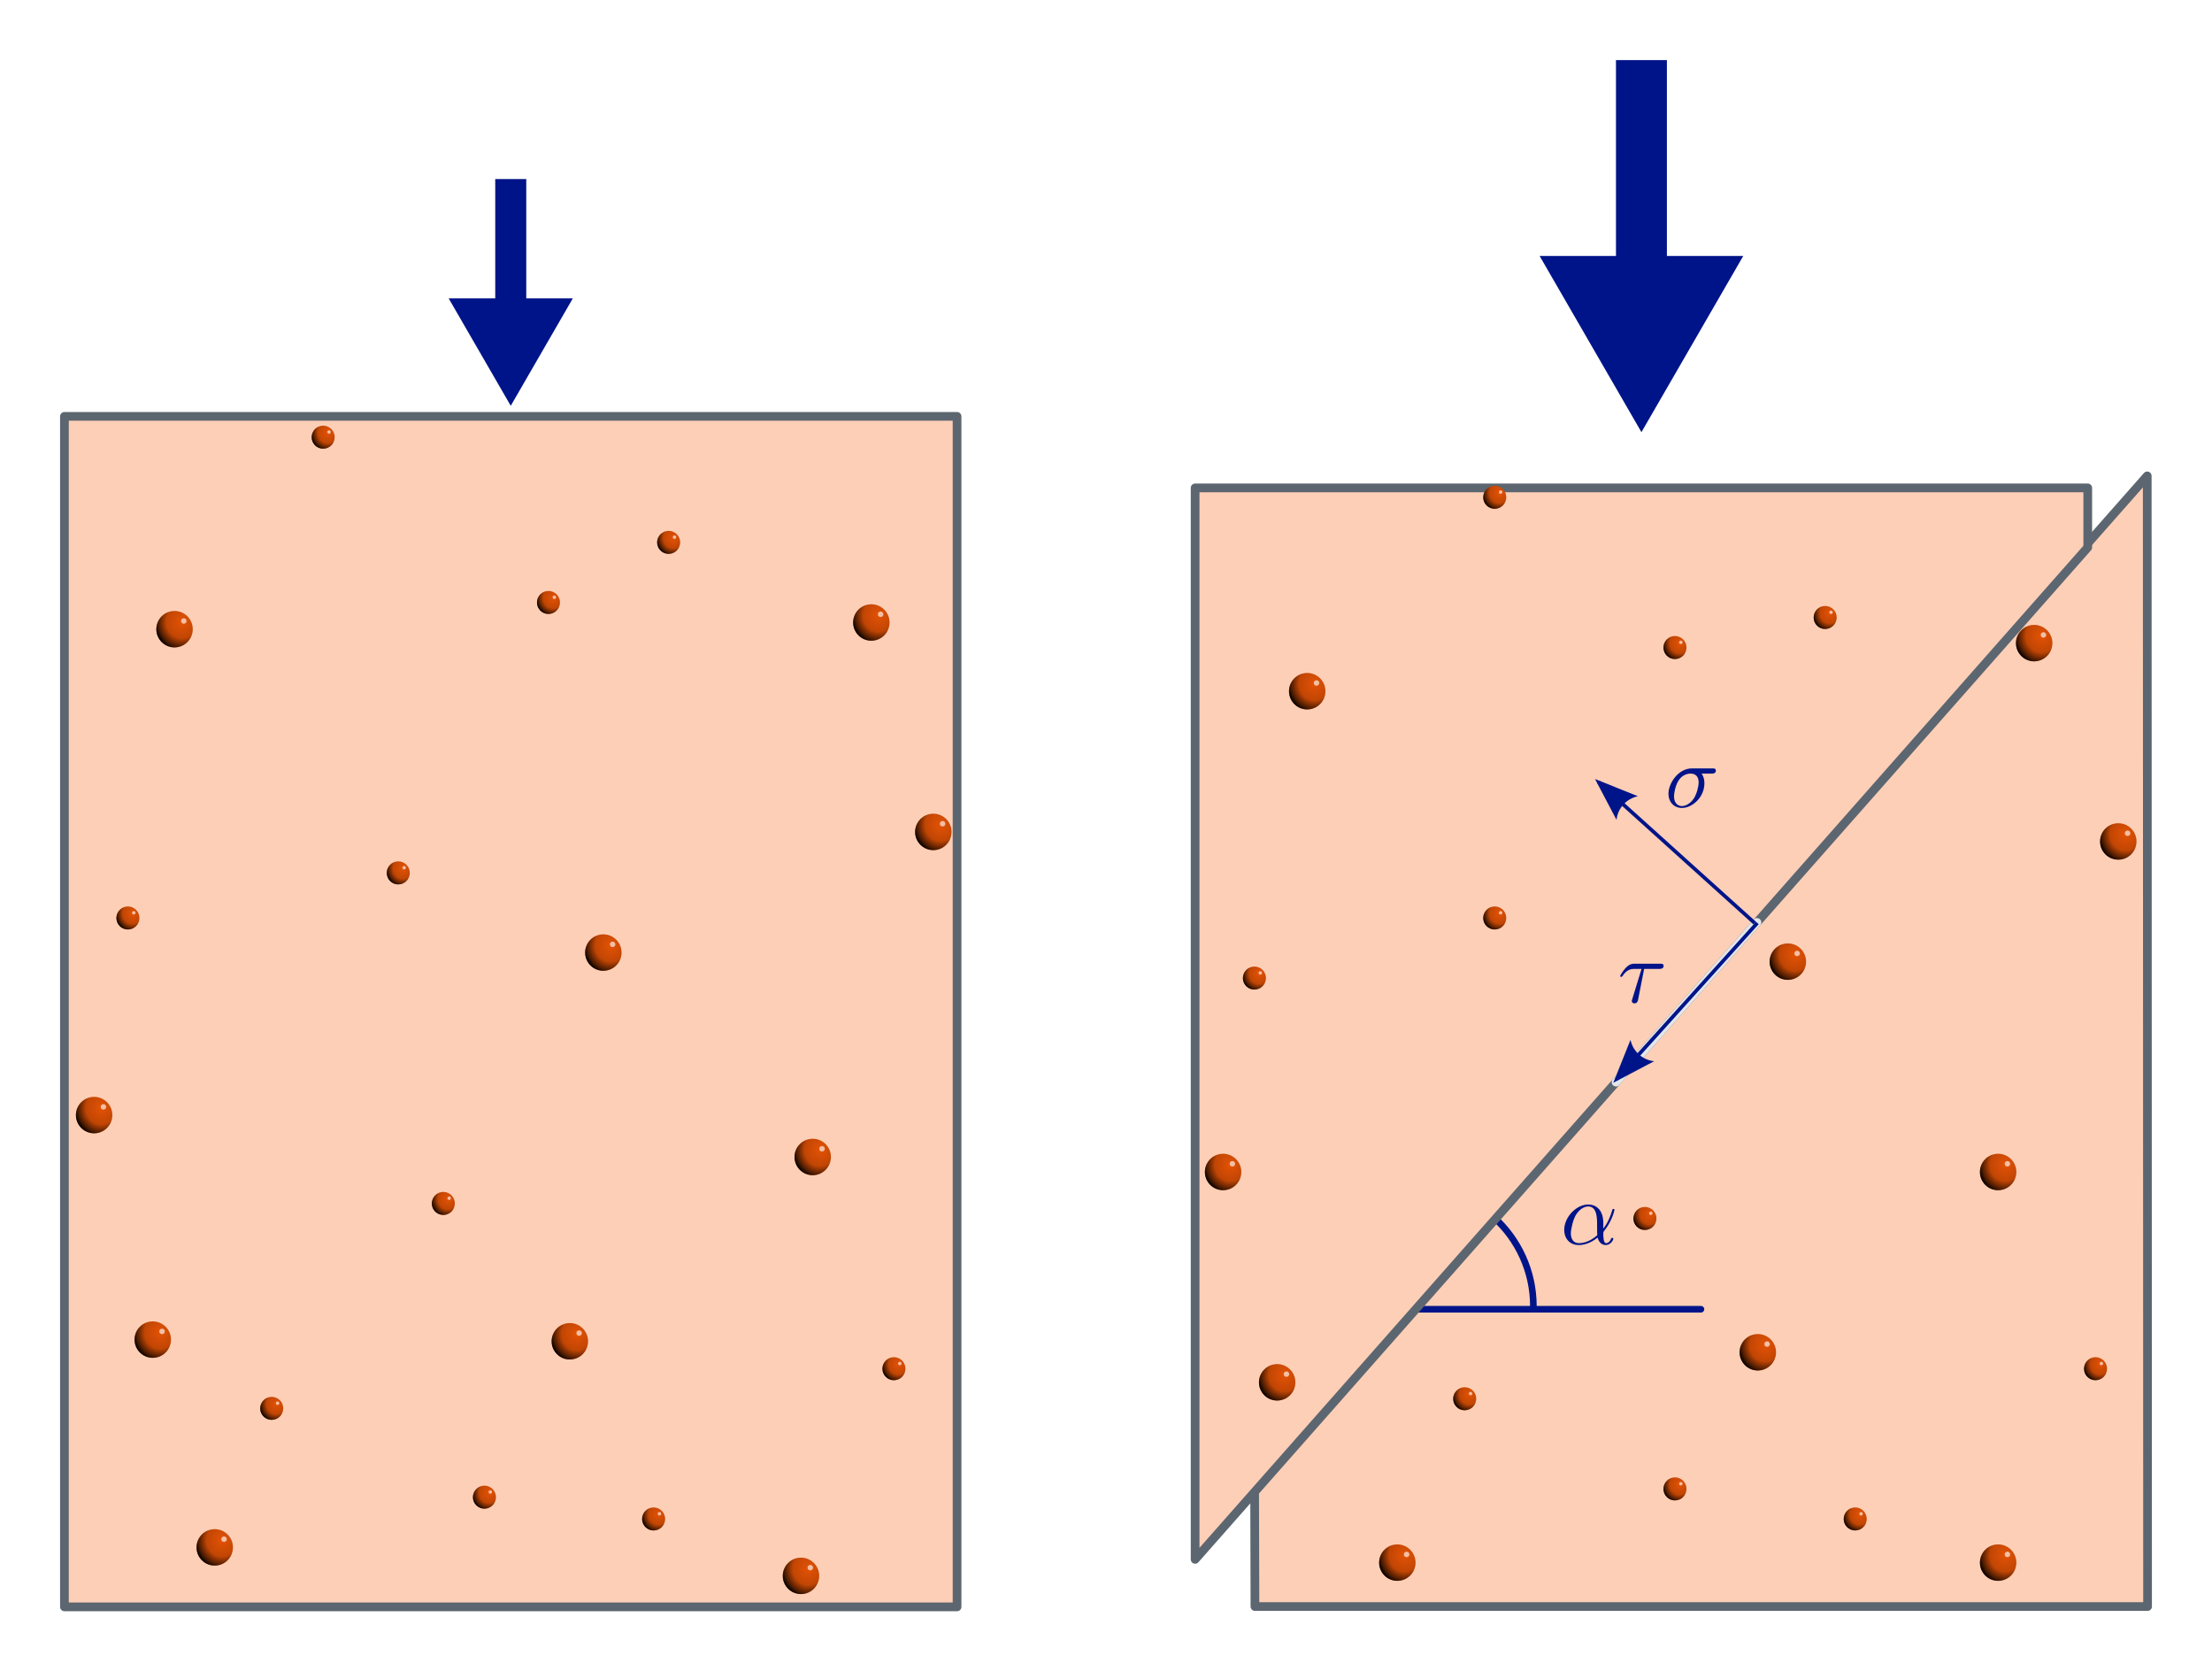 <?xml version="1.0" encoding="UTF-8"?>
<svg id="svg2" height="556.198" width="736.352" xmlns="http://www.w3.org/2000/svg" xmlns:xlink="http://www.w3.org/1999/xlink"><defs id="defs4"><linearGradient id="linearGradient4589"><stop offset="0" id="stop4591" stop-opacity="0"/><stop offset=".563" id="stop4595" stop-color="#020202" stop-opacity=".15"/><stop id="stop4599" offset=".867" stop-opacity=".685"/><stop offset="1" id="stop4597"/></linearGradient><radialGradient r="10" fy="558.36" fx="214" cy="558.36" cx="214" gradientTransform="matrix(1.5 0 0 1.6 -107 -335.016)" gradientUnits="userSpaceOnUse" id="radialGradient11768-8" xlink:href="#linearGradient4589"/><filter height="1.967" y="-.484" width="1.967" x="-.484" id="filter4231-7" color-interpolation-filters="sRGB"><feGaussianBlur id="feGaussianBlur4233-1" stdDeviation=".605"/></filter><radialGradient xlink:href="#linearGradient4589" id="radialGradient9465" gradientUnits="userSpaceOnUse" gradientTransform="matrix(1.5 0 0 1.6 -107 -335.016)" cx="214" cy="558.36" fx="214" fy="558.36" r="10"/><radialGradient xlink:href="#linearGradient4589" id="radialGradient9475" gradientUnits="userSpaceOnUse" gradientTransform="matrix(1.5 0 0 1.6 -107 -335.016)" cx="214" cy="558.36" fx="214" fy="558.36" r="10"/><radialGradient xlink:href="#linearGradient4589" id="radialGradient9485" gradientUnits="userSpaceOnUse" gradientTransform="matrix(1.5 0 0 1.6 -107 -335.016)" cx="214" cy="558.36" fx="214" fy="558.36" r="10"/><radialGradient xlink:href="#linearGradient4589" id="radialGradient9495" gradientUnits="userSpaceOnUse" gradientTransform="matrix(1.5 0 0 1.6 -107 -335.016)" cx="214" cy="558.36" fx="214" fy="558.36" r="10"/><radialGradient xlink:href="#linearGradient4589" id="radialGradient9505" gradientUnits="userSpaceOnUse" gradientTransform="matrix(1.5 0 0 1.6 -107 -335.016)" cx="214" cy="558.36" fx="214" fy="558.36" r="10"/><radialGradient xlink:href="#linearGradient4589" id="radialGradient9515" gradientUnits="userSpaceOnUse" gradientTransform="matrix(1.5 0 0 1.6 -107 -335.016)" cx="214" cy="558.36" fx="214" fy="558.36" r="10"/><radialGradient xlink:href="#linearGradient4589" id="radialGradient9525" gradientUnits="userSpaceOnUse" gradientTransform="matrix(1.5 0 0 1.6 -107 -335.016)" cx="214" cy="558.36" fx="214" fy="558.36" r="10"/><radialGradient xlink:href="#linearGradient4589" id="radialGradient9535" gradientUnits="userSpaceOnUse" gradientTransform="matrix(1.5 0 0 1.6 -107 -335.016)" cx="214" cy="558.36" fx="214" fy="558.36" r="10"/><radialGradient xlink:href="#linearGradient4589" id="radialGradient9545" gradientUnits="userSpaceOnUse" gradientTransform="matrix(1.5 0 0 1.6 -107 -335.016)" cx="214" cy="558.36" fx="214" fy="558.36" r="10"/><radialGradient xlink:href="#linearGradient4589" id="radialGradient9555" gradientUnits="userSpaceOnUse" gradientTransform="matrix(1.5 0 0 1.6 -107 -335.016)" cx="214" cy="558.36" fx="214" fy="558.36" r="10"/><radialGradient xlink:href="#linearGradient4589" id="radialGradient9565" gradientUnits="userSpaceOnUse" gradientTransform="matrix(1.5 0 0 1.6 -107 -335.016)" cx="214" cy="558.36" fx="214" fy="558.36" r="10"/><radialGradient xlink:href="#linearGradient4589" id="radialGradient9575" gradientUnits="userSpaceOnUse" gradientTransform="matrix(1.5 0 0 1.6 -107 -335.016)" cx="214" cy="558.36" fx="214" fy="558.36" r="10"/><radialGradient xlink:href="#linearGradient4589" id="radialGradient9575-6" gradientUnits="userSpaceOnUse" gradientTransform="matrix(1.5 0 0 1.6 -107 -335.016)" cx="214" cy="558.36" fx="214" fy="558.36" r="10"/><filter height="1.967" y="-.484" width="1.967" x="-.484" id="filter4231-7-8" color-interpolation-filters="sRGB"><feGaussianBlur id="feGaussianBlur4233-1-9" stdDeviation=".605"/></filter><radialGradient xlink:href="#linearGradient4589" id="radialGradient9575-0" gradientUnits="userSpaceOnUse" gradientTransform="matrix(1.5 0 0 1.6 -107 -335.016)" cx="214" cy="558.36" fx="214" fy="558.36" r="10"/><filter height="1.967" y="-.484" width="1.967" x="-.484" id="filter4231-7-4" color-interpolation-filters="sRGB"><feGaussianBlur id="feGaussianBlur4233-1-4" stdDeviation=".605"/></filter><radialGradient xlink:href="#linearGradient4589" id="radialGradient9575-2" gradientUnits="userSpaceOnUse" gradientTransform="matrix(1.5 0 0 1.6 -107 -335.016)" cx="214" cy="558.36" fx="214" fy="558.36" r="10"/><filter height="1.967" y="-.484" width="1.967" x="-.484" id="filter4231-7-42" color-interpolation-filters="sRGB"><feGaussianBlur id="feGaussianBlur4233-1-7" stdDeviation=".605"/></filter><radialGradient xlink:href="#linearGradient4589" id="radialGradient9575-06" gradientUnits="userSpaceOnUse" gradientTransform="matrix(1.5 0 0 1.6 -107 -335.016)" cx="214" cy="558.36" fx="214" fy="558.36" r="10"/><filter height="1.967" y="-.484" width="1.967" x="-.484" id="filter4231-7-5" color-interpolation-filters="sRGB"><feGaussianBlur id="feGaussianBlur4233-1-3" stdDeviation=".605"/></filter><radialGradient xlink:href="#linearGradient4589" id="radialGradient9575-7" gradientUnits="userSpaceOnUse" gradientTransform="matrix(1.5 0 0 1.6 -107 -335.016)" cx="214" cy="558.36" fx="214" fy="558.36" r="10"/><filter height="1.967" y="-.484" width="1.967" x="-.484" id="filter4231-7-2" color-interpolation-filters="sRGB"><feGaussianBlur id="feGaussianBlur4233-1-2" stdDeviation=".605"/></filter><radialGradient xlink:href="#linearGradient4589" id="radialGradient9575-9" gradientUnits="userSpaceOnUse" gradientTransform="matrix(1.5 0 0 1.6 -107 -335.016)" cx="214" cy="558.36" fx="214" fy="558.36" r="10"/><filter height="1.967" y="-.484" width="1.967" x="-.484" id="filter4231-7-46" color-interpolation-filters="sRGB"><feGaussianBlur id="feGaussianBlur4233-1-27" stdDeviation=".605"/></filter><radialGradient xlink:href="#linearGradient4589" id="radialGradient9575-1" gradientUnits="userSpaceOnUse" gradientTransform="matrix(1.5 0 0 1.6 -107 -335.016)" cx="214" cy="558.36" fx="214" fy="558.36" r="10"/><filter height="1.967" y="-.484" width="1.967" x="-.484" id="filter4231-7-9" color-interpolation-filters="sRGB"><feGaussianBlur id="feGaussianBlur4233-1-6" stdDeviation=".605"/></filter><radialGradient r="10" fy="558.36" fx="214" cy="558.36" cx="214" gradientTransform="matrix(1.5 0 0 1.6 -107 -335.016)" gradientUnits="userSpaceOnUse" id="radialGradient13905" xlink:href="#linearGradient4589"/><radialGradient r="10" fy="558.36" fx="214" cy="558.36" cx="214" gradientTransform="matrix(1.5 0 0 1.6 -107 -335.016)" gradientUnits="userSpaceOnUse" id="radialGradient13905-9" xlink:href="#linearGradient4589"/><filter height="1.967" y="-.484" width="1.967" x="-.484" id="filter4231-7-82" color-interpolation-filters="sRGB"><feGaussianBlur id="feGaussianBlur4233-1-72" stdDeviation=".605"/></filter><radialGradient r="10" fy="558.36" fx="214" cy="558.36" cx="214" gradientTransform="matrix(1.5 0 0 1.6 -107 -335.016)" gradientUnits="userSpaceOnUse" id="radialGradient13905-96" xlink:href="#linearGradient4589"/><filter height="1.967" y="-.484" width="1.967" x="-.484" id="filter4231-7-467" color-interpolation-filters="sRGB"><feGaussianBlur id="feGaussianBlur4233-1-70" stdDeviation=".605"/></filter><radialGradient xlink:href="#linearGradient4589" id="radialGradient9575-6-7" gradientUnits="userSpaceOnUse" gradientTransform="matrix(1.5 0 0 1.6 -107 -335.016)" cx="214" cy="558.36" fx="214" fy="558.36" r="10"/><filter height="1.967" y="-.484" width="1.967" x="-.484" id="filter4231-7-8-5" color-interpolation-filters="sRGB"><feGaussianBlur id="feGaussianBlur4233-1-9-6" stdDeviation=".605"/></filter><radialGradient xlink:href="#linearGradient4589" id="radialGradient9575-6-9" gradientUnits="userSpaceOnUse" gradientTransform="matrix(1.5 0 0 1.6 -107 -335.016)" cx="214" cy="558.36" fx="214" fy="558.36" r="10"/><filter height="1.967" y="-.484" width="1.967" x="-.484" id="filter4231-7-8-6" color-interpolation-filters="sRGB"><feGaussianBlur id="feGaussianBlur4233-1-9-2" stdDeviation=".605"/></filter><radialGradient xlink:href="#linearGradient4589" id="radialGradient9575-6-70" gradientUnits="userSpaceOnUse" gradientTransform="matrix(1.5 0 0 1.6 -107 -335.016)" cx="214" cy="558.36" fx="214" fy="558.36" r="10"/><filter height="1.967" y="-.484" width="1.967" x="-.484" id="filter4231-7-8-61" color-interpolation-filters="sRGB"><feGaussianBlur id="feGaussianBlur4233-1-9-4" stdDeviation=".605"/></filter><radialGradient xlink:href="#linearGradient4589" id="radialGradient9575-6-94" gradientUnits="userSpaceOnUse" gradientTransform="matrix(1.5 0 0 1.6 -107 -335.016)" cx="214" cy="558.36" fx="214" fy="558.36" r="10"/><filter height="1.967" y="-.484" width="1.967" x="-.484" id="filter4231-7-8-7" color-interpolation-filters="sRGB"><feGaussianBlur id="feGaussianBlur4233-1-9-67" stdDeviation=".605"/></filter><radialGradient xlink:href="#linearGradient4589" id="radialGradient9575-6-2" gradientUnits="userSpaceOnUse" gradientTransform="matrix(1.5 0 0 1.6 -107 -335.016)" cx="214" cy="558.36" fx="214" fy="558.36" r="10"/><filter height="1.967" y="-.484" width="1.967" x="-.484" id="filter4231-7-8-0" color-interpolation-filters="sRGB"><feGaussianBlur id="feGaussianBlur4233-1-9-9" stdDeviation=".605"/></filter><radialGradient r="10" fy="558.36" fx="214" cy="558.36" cx="214" gradientTransform="matrix(1.5 0 0 1.6 -107 -335.016)" gradientUnits="userSpaceOnUse" id="radialGradient13905-1" xlink:href="#linearGradient4589"/><filter height="1.967" y="-.484" width="1.967" x="-.484" id="filter4231-7-1" color-interpolation-filters="sRGB"><feGaussianBlur id="feGaussianBlur4233-1-77" stdDeviation=".605"/></filter><radialGradient r="10" fy="558.36" fx="214" cy="558.36" cx="214" gradientTransform="matrix(1.5 0 0 1.6 -107 -335.016)" gradientUnits="userSpaceOnUse" id="radialGradient13905-5" xlink:href="#linearGradient4589"/><filter height="1.967" y="-.484" width="1.967" x="-.484" id="filter4231-7-89" color-interpolation-filters="sRGB"><feGaussianBlur id="feGaussianBlur4233-1-75" stdDeviation=".605"/></filter><radialGradient r="10" fy="558.36" fx="214" cy="558.36" cx="214" gradientTransform="matrix(1.5 0 0 1.6 -107 -335.016)" gradientUnits="userSpaceOnUse" id="radialGradient13905-7" xlink:href="#linearGradient4589"/><filter height="1.967" y="-.484" width="1.967" x="-.484" id="filter4231-7-27" color-interpolation-filters="sRGB"><feGaussianBlur id="feGaussianBlur4233-1-8" stdDeviation=".605"/></filter><radialGradient r="10" fy="558.36" fx="214" cy="558.36" cx="214" gradientTransform="matrix(1.5 0 0 1.6 -107 -335.016)" gradientUnits="userSpaceOnUse" id="radialGradient13905-13" xlink:href="#linearGradient4589"/><filter height="1.967" y="-.484" width="1.967" x="-.484" id="filter4231-7-50" color-interpolation-filters="sRGB"><feGaussianBlur id="feGaussianBlur4233-1-0" stdDeviation=".605"/></filter><radialGradient r="10" fy="558.36" fx="214" cy="558.36" cx="214" gradientTransform="matrix(1.5 0 0 1.6 -107 -335.016)" gradientUnits="userSpaceOnUse" id="radialGradient13905-10" xlink:href="#linearGradient4589"/><filter height="1.967" y="-.484" width="1.967" x="-.484" id="filter4231-7-11" color-interpolation-filters="sRGB"><feGaussianBlur id="feGaussianBlur4233-1-40" stdDeviation=".605"/></filter><radialGradient r="10" fy="558.36" fx="214" cy="558.36" cx="214" gradientTransform="matrix(1.5 0 0 1.6 -107 -335.016)" gradientUnits="userSpaceOnUse" id="radialGradient13905-2" xlink:href="#linearGradient4589"/><filter height="1.967" y="-.484" width="1.967" x="-.484" id="filter4231-7-52" color-interpolation-filters="sRGB"><feGaussianBlur id="feGaussianBlur4233-1-5" stdDeviation=".605"/></filter><radialGradient r="10" fy="558.36" fx="214" cy="558.36" cx="214" gradientTransform="matrix(1.5 0 0 1.6 -107 -335.016)" gradientUnits="userSpaceOnUse" id="radialGradient13905-12" xlink:href="#linearGradient4589"/><filter height="1.967" y="-.484" width="1.967" x="-.484" id="filter4231-7-97" color-interpolation-filters="sRGB"><feGaussianBlur id="feGaussianBlur4233-1-91" stdDeviation=".605"/></filter><radialGradient xlink:href="#linearGradient4589" id="radialGradient9575-6-9-8" gradientUnits="userSpaceOnUse" gradientTransform="matrix(1.5 0 0 1.6 -107 -335.016)" cx="214" cy="558.36" fx="214" fy="558.36" r="10"/><filter height="1.967" y="-.484" width="1.967" x="-.484" id="filter4231-7-8-6-7" color-interpolation-filters="sRGB"><feGaussianBlur id="feGaussianBlur4233-1-9-2-4" stdDeviation=".605"/></filter><radialGradient xlink:href="#linearGradient4589" id="radialGradient9575-6-9-3" gradientUnits="userSpaceOnUse" gradientTransform="matrix(1.5 0 0 1.6 -107 -335.016)" cx="214" cy="558.36" fx="214" fy="558.36" r="10"/><filter height="1.967" y="-.484" width="1.967" x="-.484" id="filter4231-7-8-6-9" color-interpolation-filters="sRGB"><feGaussianBlur id="feGaussianBlur4233-1-9-2-9" stdDeviation=".605"/></filter><radialGradient xlink:href="#linearGradient4589" id="radialGradient9575-6-9-32" gradientUnits="userSpaceOnUse" gradientTransform="matrix(1.5 0 0 1.6 -107 -335.016)" cx="214" cy="558.36" fx="214" fy="558.36" r="10"/><filter height="1.967" y="-.484" width="1.967" x="-.484" id="filter4231-7-8-6-5" color-interpolation-filters="sRGB"><feGaussianBlur id="feGaussianBlur4233-1-9-2-5" stdDeviation=".605"/></filter><radialGradient xlink:href="#linearGradient4589" id="radialGradient9575-6-9-4" gradientUnits="userSpaceOnUse" gradientTransform="matrix(1.5 0 0 1.6 -107 -335.016)" cx="214" cy="558.36" fx="214" fy="558.36" r="10"/><filter height="1.967" y="-.484" width="1.967" x="-.484" id="filter4231-7-8-6-74" color-interpolation-filters="sRGB"><feGaussianBlur id="feGaussianBlur4233-1-9-2-3" stdDeviation=".605"/></filter><radialGradient xlink:href="#linearGradient4589" id="radialGradient9575-6-9-0" gradientUnits="userSpaceOnUse" gradientTransform="matrix(1.5 0 0 1.6 -107 -335.016)" cx="214" cy="558.36" fx="214" fy="558.36" r="10"/><filter height="1.967" y="-.484" width="1.967" x="-.484" id="filter4231-7-8-6-741" color-interpolation-filters="sRGB"><feGaussianBlur id="feGaussianBlur4233-1-9-2-8" stdDeviation=".605"/></filter></defs><defs id="defs106"><style id="style108">.coloredmF0,.coloredm0{fill:#7ba0b7}.coloredm0{stroke:#7ba0b7}.coloredmF1{fill:#e35205}.coloredmF1L{fill:#fdcfb7}.coloredmF1D{fill:#983703}.coloredmS1,.coloredm1{stroke:#e35205}.coloredm1{fill:#e35205}.coloredmF2{fill:#8c008c}.coloredmF2L{fill:#ff8cff}.coloredmF2D{fill:#400040}.coloredmS2,.coloredm2{stroke:#8c008c}.coloredm2{fill:#8c008c}.coloredmF3{fill:#060}.coloredmF3L{fill:#6f6}.coloredmF3D{fill:#001a00}.coloredmS3,.coloredm3{stroke:#060}.coloredm3{fill:#060}.coloredmS4{stroke:#5c6670}.coloredmS4L{stroke:#e3e6e8}.coloredmS4D{stroke:#3a4046}.coloredmF4{fill:#5c6670}.coloredmF4L{fill:#e3e6e8}.coloredmF4D{fill:#3a4046}.coloredm4{stroke:#5c6670;fill:#5c6670}.coloredmS5{stroke:#001489}.coloredmF5{fill:#001489}.coloredmF5L{fill:#bcc6ff}.coloredmF5D{fill:#00093d}.coloredm5{stroke:#001489;fill:#001489}.coloredmS6{stroke:#7b8fff}.coloredmF6{fill:#7b8fff}.coloredmF6L{fill:#d7ddff}.coloredm6{stroke:#7b8fff;fill:#7b8fff}.coloredmS7{stroke:red}.coloredmF7{fill:red}.coloredmF7L{fill:#fcc}.coloredm7{stroke:red;fill:red}.textAxis{font-size:32px;fill:#7ba0b7;writing-mode:lr-tb;font-family:Arial}.textAnchorStart{text-anchor:start}.textAnchorMiddle{text-anchor:middle;text-align:center}.textAnchorEnd{text-anchor:end}.textArrowS{font-size:26px}.textArrowS,.textDescrS{writing-mode:lr-tb;font-family:Arial}.textDescrS{font-size:23px}.textDescrM{font-size:29px}.textDescrM,.textDescrX{writing-mode:lr-tb;font-family:Arial}.textDescrX{font-size:35px}.latex{stroke-width:0}.latex line{stroke-width:.398}.textBoxS{font-size:23px;writing-mode:lr-tb;font-family:Arial}.textBoxM{font-size:29px}.textBoxM,.textBoxX{writing-mode:lr-tb;font-family:Arial}.textBoxX{font-size:35px}.boxTextColoredm1{fill:#fff;font-weight:700}.boxColoredm1{fill:#e35205;stroke:#e35205;stroke-width:40;stroke-linejoin:round}.boxTextColoredm2{fill:#fff;font-weight:700}.boxColoredm2{fill:#8c008c;stroke:#8c008c;stroke-width:40;stroke-linejoin:round}.boxTextColoredm3{fill:#fff;font-weight:700}.boxColoredm3{fill:#060;stroke:#060;stroke-width:40;stroke-linejoin:round}.boxTextColoredm4{fill:#fff;font-weight:700}.boxColoredm4{fill:#5c6670;stroke:#5c6670;stroke-width:40;stroke-linejoin:round}.boxTextColoredm5{fill:#fff;font-weight:700}.boxColoredm5{fill:#001489;stroke:#001489;stroke-width:40;stroke-linejoin:round}.boxTextColoredm6{fill:#fff;font-weight:700}.boxColoredm6{fill:#7b8fff;stroke:#7b8fff;stroke-width:40;stroke-linejoin:round}.boxTextColoredm7{fill:#fff;font-weight:700}.boxColoredm7{fill:red;stroke:red;stroke-width:40;stroke-linejoin:round}.axis{fill:#7ba0b7;stroke:#7ba0b7;stroke-width:3.5;marker-end:url(#OELAxis2Mend)}.axisMarker{fill:#7ba0b7;stroke-dasharray:0,0}.arrowF5EndM{marker-end:url(#OELArrowF5MSend);stroke-width:5px}.arrowMarkerS{stroke-dasharray:0,0}.arrow1StartEndS{marker-start:url(#OELArrowP1Sstart)}.arrow1StartEndS,.arrow1EndS{marker-end:url(#OELArrowP1Send);stroke-width:1.2px}.arrow2StartEndS{marker-start:url(#OELArrowP2Sstart)}.arrow2StartEndS,.arrow2EndS{marker-end:url(#OELArrowP2Send);stroke-width:1.2px}.arrow3StartEndS{marker-start:url(#OELArrowP3Sstart)}.arrow3StartEndS,.arrow3EndS{marker-end:url(#OELArrowP3Send);stroke-width:1.2px}.arrow4StartEndS{marker-start:url(#OELArrowN1Sstart)}.arrow4StartEndS,.arrow4EndS{marker-end:url(#OELArrowN1Send);stroke-width:1.2px}.arrow5StartEndS{marker-start:url(#OELArrowN2Sstart)}.arrow5StartEndS,.arrow5EndS{marker-end:url(#OELArrowN2Send);stroke-width:1.2px}.curve01M{stroke-width:3.6px;fill:none}.genericpath01S{fill:none}.genericpath01S,.genericshape01S{stroke-width:2.2px;stroke-linecap:round;stroke-linejoin:round}.genericpath01M{fill:none}.genericpath01M,.genericshape01M{stroke-width:2.9px;stroke-linecap:round;stroke-linejoin:round}.genericpath01X{fill:none}.genericpath01X,.genericshape01X{stroke-width:3.6px;stroke-linecap:round;stroke-linejoin:round}.strokeDashed{stroke-dasharray:5.8,11.6}.strokeDashed2{stroke-dasharray:7,7,.5,7}.strokeDashRotAxis{stroke-dasharray:7,4.6,.5,4.6}.opacityObj05{opacity:.5}</style></defs><g transform="translate(-558.55 -237.612)" id="layer2"><path class="genericshape01M coloredmS4 coloredmF1L" d="m 1273.343,395.98 -297.143,336.769 0.109,39.503 297.143,0 z" id="path5328"/><path d="M 1055.864,642.723 C 1063.933,650.042 1069,660.609 1069,672.36" id="path11739-9" class="genericpath01S coloredmS5"/><path id="path5206" d="m 1025.722,673.317 99.057,0" class="genericpath01S coloredmS5"/><path id="path5336" d="m 1253.537,419.785 -297.143,336.769 0,-356.575 297.143,0 z" class="genericshape01M coloredmS4 coloredmF1L"/><path class="genericshape01M coloredmS4 coloredmF1L" d="m 877.143,772.36 -297.143,0 0,-396.186 297.143,0 z" id="path5334"/><g id="g4904-9" transform="matrix(.606 0 0 .606 489.393 106.208)"><circle r="10" cy="562.36" cx="210" class="coloredmF1" id="path4906-6"/><circle r="10" cy="562.36" cx="210" id="path4908-6" color="#000" overflow="visible" fill="url(#radialGradient11768-8)" enable-background="accumulate"/><circle r="1.5" cy="558.86" cx="215.5" transform="translate(-.4 -1)" id="path4910-2" color="#000" overflow="visible" opacity=".795" fill="#fff" filter="url(#filter4231-7)" enable-background="accumulate"/></g><g transform="matrix(.606 0 0 .606 632.138 213.824)" id="g9457"><circle id="circle9459" class="coloredmF1" cx="210" cy="562.36" r="10"/><circle id="circle9461" cx="210" cy="562.36" r="10" color="#000" overflow="visible" fill="url(#radialGradient9465)" enable-background="accumulate"/><circle id="circle9463" transform="translate(-.4 -1)" cx="215.5" cy="558.86" r="1.5" color="#000" overflow="visible" opacity=".795" fill="#fff" filter="url(#filter4231-7)" enable-background="accumulate"/></g><g id="g9467" transform="matrix(.606 0 0 .606 721.354 103.977)"><circle r="10" cy="562.36" cx="210" class="coloredmF1" id="circle9469"/><circle r="10" cy="562.36" cx="210" id="circle9471" color="#000" overflow="visible" fill="url(#radialGradient9475)" enable-background="accumulate"/><circle r="1.5" cy="558.86" cx="215.5" transform="translate(-.4 -1)" id="circle9473" color="#000" overflow="visible" opacity=".795" fill="#fff" filter="url(#filter4231-7)" enable-background="accumulate"/></g><g transform="matrix(.606 0 0 .606 741.985 173.677)" id="g9477"><circle id="circle9479" class="coloredmF1" cx="210" cy="562.36" r="10"/><circle id="circle9481" cx="210" cy="562.36" r="10" color="#000" overflow="visible" fill="url(#radialGradient9485)" enable-background="accumulate"/><circle id="circle9483" transform="translate(-.4 -1)" cx="215.5" cy="558.86" r="1.5" color="#000" overflow="visible" opacity=".795" fill="#fff" filter="url(#filter4231-7)" enable-background="accumulate"/></g><g id="g9487" transform="matrix(.606 0 0 .606 701.838 281.85)"><circle r="10" cy="562.36" cx="210" class="coloredmF1" id="circle9489"/><circle r="10" cy="562.36" cx="210" id="circle9491" color="#000" overflow="visible" fill="url(#radialGradient9495)" enable-background="accumulate"/><circle r="1.5" cy="558.86" cx="215.5" transform="translate(-.4 -1)" id="circle9493" color="#000" overflow="visible" opacity=".795" fill="#fff" filter="url(#filter4231-7)" enable-background="accumulate"/></g><g transform="matrix(.606 0 0 .606 462.63 267.91)" id="g9497"><circle id="circle9499" class="coloredmF1" cx="210" cy="562.36" r="10"/><circle id="circle9501" cx="210" cy="562.36" r="10" color="#000" overflow="visible" fill="url(#radialGradient9505)" enable-background="accumulate"/><circle id="circle9503" transform="translate(-.4 -1)" cx="215.5" cy="558.86" r="1.5" color="#000" overflow="visible" opacity=".795" fill="#fff" filter="url(#filter4231-7)" enable-background="accumulate"/></g><g id="g9507" transform="matrix(.606 0 0 .606 482.145 342.63)"><circle r="10" cy="562.36" cx="210" class="coloredmF1" id="circle9509"/><circle r="10" cy="562.36" cx="210" id="circle9511" color="#000" overflow="visible" fill="url(#radialGradient9515)" enable-background="accumulate"/><circle r="1.5" cy="558.86" cx="215.5" transform="translate(-.4 -1)" id="circle9513" color="#000" overflow="visible" opacity=".795" fill="#fff" filter="url(#filter4231-7)" enable-background="accumulate"/></g><g transform="matrix(.606 0 0 .606 620.986 343.186)" id="g9517"><circle id="circle9519" class="coloredmF1" cx="210" cy="562.36" r="10"/><circle id="circle9521" cx="210" cy="562.36" r="10" color="#000" overflow="visible" fill="url(#radialGradient9525)" enable-background="accumulate"/><circle id="circle9523" transform="translate(-.4 -1)" cx="215.5" cy="558.86" r="1.5" color="#000" overflow="visible" opacity=".795" fill="#fff" filter="url(#filter4231-7)" enable-background="accumulate"/></g><g id="g9527" transform="matrix(.606 0 0 .606 697.935 421.25)"><circle r="10" cy="562.36" cx="210" class="coloredmF1" id="circle9529"/><circle r="10" cy="562.36" cx="210" id="circle9531" color="#000" overflow="visible" fill="url(#radialGradient9535)" enable-background="accumulate"/><circle r="1.5" cy="558.86" cx="215.5" transform="translate(-.4 -1)" id="circle9533" color="#000" overflow="visible" opacity=".795" fill="#fff" filter="url(#filter4231-7)" enable-background="accumulate"/></g><g transform="matrix(.606 0 0 .606 502.776 411.77)" id="g9537"><circle id="circle9539" class="coloredmF1" cx="210" cy="562.36" r="10"/><circle id="circle9541" cx="210" cy="562.36" r="10" color="#000" overflow="visible" fill="url(#radialGradient9545)" enable-background="accumulate"/><circle id="circle9543" transform="translate(-.4 -1)" cx="215.5" cy="558.86" r="1.5" color="#000" overflow="visible" opacity=".795" fill="#fff" filter="url(#filter4231-7)" enable-background="accumulate"/></g><g id="g9547" transform="translate(568.572 490.918) scale(.383)"><circle r="10" cy="562.36" cx="210" class="coloredmF1" id="circle9549"/><circle r="10" cy="562.36" cx="210" id="circle9551" color="#000" overflow="visible" fill="url(#radialGradient9555)" enable-background="accumulate"/><circle r="1.5" cy="558.86" cx="215.5" transform="translate(-.4 -1)" id="circle9553" color="#000" overflow="visible" opacity=".795" fill="#fff" filter="url(#filter4231-7)" enable-background="accumulate"/></g><g transform="translate(639.387 520.47) scale(.383)" id="g9557"><circle id="circle9559" class="coloredmF1" cx="210" cy="562.36" r="10"/><circle id="circle9561" cx="210" cy="562.36" r="10" color="#000" overflow="visible" fill="url(#radialGradient9565)" enable-background="accumulate"/><circle id="circle9563" transform="translate(-.4 -1)" cx="215.5" cy="558.86" r="1.5" color="#000" overflow="visible" opacity=".795" fill="#fff" filter="url(#filter4231-7)" enable-background="accumulate"/></g><g id="g9567" transform="translate(695.704 527.72) scale(.383)"><circle r="10" cy="562.36" cx="210" class="coloredmF1" id="circle9569"/><circle r="10" cy="562.36" cx="210" id="circle9571" color="#000" overflow="visible" fill="url(#radialGradient9575)" enable-background="accumulate"/><circle r="1.5" cy="558.86" cx="215.5" transform="translate(-.4 -1)" id="circle9573" color="#000" overflow="visible" opacity=".795" fill="#fff" filter="url(#filter4231-7)" enable-background="accumulate"/></g><g id="g9567-2" transform="translate(775.704 477.72) scale(.383)"><circle r="10" cy="562.36" cx="210" class="coloredmF1" id="circle9569-5"/><circle r="10" cy="562.36" cx="210" id="circle9571-3" color="#000" overflow="visible" fill="url(#radialGradient9575-6)" enable-background="accumulate"/><circle r="1.5" cy="558.86" cx="215.5" transform="translate(-.4 -1)" id="circle9573-5" color="#000" overflow="visible" opacity=".795" fill="#fff" filter="url(#filter4231-7-8)" enable-background="accumulate"/></g><g id="g9567-7" transform="translate(625.704 422.72) scale(.383)"><circle r="10" cy="562.36" cx="210" class="coloredmF1" id="circle9569-4"/><circle r="10" cy="562.36" cx="210" id="circle9571-4" color="#000" overflow="visible" fill="url(#radialGradient9575-0)" enable-background="accumulate"/><circle r="1.5" cy="558.86" cx="215.5" transform="translate(-.4 -1)" id="circle9573-4" color="#000" overflow="visible" opacity=".795" fill="#fff" filter="url(#filter4231-7-4)" enable-background="accumulate"/></g><g id="g9567-5" transform="translate(520.704 327.72) scale(.383)"><circle r="10" cy="562.36" cx="210" class="coloredmF1" id="circle9569-1"/><circle r="10" cy="562.36" cx="210" id="circle9571-1" color="#000" overflow="visible" fill="url(#radialGradient9575-2)" enable-background="accumulate"/><circle r="1.5" cy="558.86" cx="215.5" transform="translate(-.4 -1)" id="circle9573-1" color="#000" overflow="visible" opacity=".795" fill="#fff" filter="url(#filter4231-7-42)" enable-background="accumulate"/></g><g id="g9567-6" transform="translate(610.704 312.72) scale(.383)"><circle r="10" cy="562.36" cx="210" class="coloredmF1" id="circle9569-14"/><circle r="10" cy="562.36" cx="210" id="circle9571-15" color="#000" overflow="visible" fill="url(#radialGradient9575-06)" enable-background="accumulate"/><circle r="1.5" cy="558.86" cx="215.5" transform="translate(-.4 -1)" id="circle9573-15" color="#000" overflow="visible" opacity=".795" fill="#fff" filter="url(#filter4231-7-5)" enable-background="accumulate"/></g><g id="g9567-24" transform="translate(660.704 222.72) scale(.383)"><circle r="10" cy="562.36" cx="210" class="coloredmF1" id="circle9569-19"/><circle r="10" cy="562.36" cx="210" id="circle9571-8" color="#000" overflow="visible" fill="url(#radialGradient9575-7)" enable-background="accumulate"/><circle r="1.5" cy="558.86" cx="215.5" transform="translate(-.4 -1)" id="circle9573-2" color="#000" overflow="visible" opacity=".795" fill="#fff" filter="url(#filter4231-7-2)" enable-background="accumulate"/></g><g id="g9567-23" transform="translate(700.704 202.72) scale(.383)"><circle r="10" cy="562.36" cx="210" class="coloredmF1" id="circle9569-3"/><circle r="10" cy="562.36" cx="210" id="circle9571-30" color="#000" overflow="visible" fill="url(#radialGradient9575-9)" enable-background="accumulate"/><circle r="1.5" cy="558.86" cx="215.5" transform="translate(-.4 -1)" id="circle9573-40" color="#000" overflow="visible" opacity=".795" fill="#fff" filter="url(#filter4231-7-46)" enable-background="accumulate"/></g><g id="g9567-3" transform="translate(585.704 167.72) scale(.383)"><circle r="10" cy="562.36" cx="210" class="coloredmF1" id="circle9569-6"/><circle r="10" cy="562.36" cx="210" id="circle9571-7" color="#000" overflow="visible" fill="url(#radialGradient9575-1)" enable-background="accumulate"/><circle r="1.5" cy="558.86" cx="215.5" transform="translate(-.4 -1)" id="circle9573-24" color="#000" overflow="visible" opacity=".795" fill="#fff" filter="url(#filter4231-7-9)" enable-background="accumulate"/></g><path class="arrowf coloredmF5" d="m 723.407,297.199 0,51.65 10.33,0 0,-51.65 -10.33,0 z" id="path6213-7"/><path id="path6265-0" d="m 728.572,372.659 -20.66,-35.741 41.32,0 -20.66,35.741 z" class="arrowForceMarkerM coloredmF5"/><path id="path9985" d="m 1096.491,257.612 0,84.748 16.95,0 0,-84.748 -16.95,0 z" class="arrowf coloredmF5"/><path class="arrowForceMarkerM coloredmF5" d="m 1104.966,381.429 -33.899,-58.645 67.798,0 -33.899,58.645 z" id="path9987"/><g transform="matrix(.606 0 0 .606 866.45 126.846)" id="g13895"><circle id="circle13897" class="coloredmF1" cx="210" cy="562.36" r="10"/><circle id="circle13899" cx="210" cy="562.36" r="10" color="#000" overflow="visible" fill="url(#radialGradient13905)" enable-background="accumulate"/><circle id="circle13901" transform="translate(-.4 -1)" cx="215.5" cy="558.86" r="1.5" color="#000" overflow="visible" opacity=".795" fill="#fff" filter="url(#filter4231-7)" enable-background="accumulate"/></g><g transform="matrix(.606 0 0 .606 838.45 286.846)" id="g13895-4"><circle id="circle13897-4" class="coloredmF1" cx="210" cy="562.36" r="10"/><circle id="circle13899-2" cx="210" cy="562.36" r="10" color="#000" overflow="visible" fill="url(#radialGradient13905-9)" enable-background="accumulate"/><circle id="circle13901-9" transform="translate(-.4 -1)" cx="215.5" cy="558.86" r="1.5" color="#000" overflow="visible" opacity=".795" fill="#fff" filter="url(#filter4231-7-82)" enable-background="accumulate"/></g><g transform="matrix(.606 0 0 .606 856.45 356.846)" id="g13895-2"><circle id="circle13897-9" class="coloredmF1" cx="210" cy="562.36" r="10"/><circle id="circle13899-6" cx="210" cy="562.36" r="10" color="#000" overflow="visible" fill="url(#radialGradient13905-96)" enable-background="accumulate"/><circle id="circle13901-3" transform="translate(-.4 -1)" cx="215.5" cy="558.86" r="1.5" color="#000" overflow="visible" opacity=".795" fill="#fff" filter="url(#filter4231-7-467)" enable-background="accumulate"/></g><g id="g9567-2-0" transform="translate(895.704 347.72) scale(.383)"><circle r="10" cy="562.36" cx="210" class="coloredmF1" id="circle9569-5-0"/><circle r="10" cy="562.36" cx="210" id="circle9571-3-5" color="#000" overflow="visible" fill="url(#radialGradient9575-6-7)" enable-background="accumulate"/><circle r="1.5" cy="558.86" cx="215.5" transform="translate(-.4 -1)" id="circle9573-5-1" color="#000" overflow="visible" opacity=".795" fill="#fff" filter="url(#filter4231-7-8-5)" enable-background="accumulate"/></g><g id="g9567-2-1" transform="translate(975.704 327.72) scale(.383)"><circle r="10" cy="562.36" cx="210" class="coloredmF1" id="circle9569-5-01"/><circle r="10" cy="562.36" cx="210" id="circle9571-3-7" color="#000" overflow="visible" fill="url(#radialGradient9575-6-9)" enable-background="accumulate"/><circle r="1.5" cy="558.86" cx="215.5" transform="translate(-.4 -1)" id="circle9573-5-3" color="#000" overflow="visible" opacity=".795" fill="#fff" filter="url(#filter4231-7-8-6)" enable-background="accumulate"/></g><g id="g9567-2-2" transform="translate(1035.704 237.72) scale(.383)"><circle r="10" cy="562.36" cx="210" class="coloredmF1" id="circle9569-5-5"/><circle r="10" cy="562.36" cx="210" id="circle9571-3-3" color="#000" overflow="visible" fill="url(#radialGradient9575-6-70)" enable-background="accumulate"/><circle r="1.5" cy="558.86" cx="215.5" transform="translate(-.4 -1)" id="circle9573-5-0" color="#000" overflow="visible" opacity=".795" fill="#fff" filter="url(#filter4231-7-8-61)" enable-background="accumulate"/></g><g id="g9567-2-05" transform="translate(1085.704 227.72) scale(.383)"><circle r="10" cy="562.36" cx="210" class="coloredmF1" id="circle9569-5-1"/><circle r="10" cy="562.36" cx="210" id="circle9571-3-35" color="#000" overflow="visible" fill="url(#radialGradient9575-6-94)" enable-background="accumulate"/><circle r="1.5" cy="558.86" cx="215.5" transform="translate(-.4 -1)" id="circle9573-5-7" color="#000" overflow="visible" opacity=".795" fill="#fff" filter="url(#filter4231-7-8-7)" enable-background="accumulate"/></g><g id="g9567-2-24" transform="translate(975.704 187.72) scale(.383)"><circle r="10" cy="562.36" cx="210" class="coloredmF1" id="circle9569-5-3"/><circle r="10" cy="562.36" cx="210" id="circle9571-3-77" color="#000" overflow="visible" fill="url(#radialGradient9575-6-2)" enable-background="accumulate"/><circle r="1.5" cy="558.86" cx="215.5" transform="translate(-.4 -1)" id="circle9573-5-32" color="#000" overflow="visible" opacity=".795" fill="#fff" filter="url(#filter4231-7-8-0)" enable-background="accumulate"/></g><g transform="matrix(.606 0 0 .606 896.45 416.846)" id="g13895-6"><circle id="circle13897-6" class="coloredmF1" cx="210" cy="562.36" r="10"/><circle id="circle13899-3" cx="210" cy="562.36" r="10" color="#000" overflow="visible" fill="url(#radialGradient13905-1)" enable-background="accumulate"/><circle id="circle13901-8" transform="translate(-.4 -1)" cx="215.5" cy="558.86" r="1.5" color="#000" overflow="visible" opacity=".795" fill="#fff" filter="url(#filter4231-7-1)" enable-background="accumulate"/></g><g transform="matrix(.606 0 0 .606 1096.45 416.846)" id="g13895-1"><circle id="circle13897-5" class="coloredmF1" cx="210" cy="562.36" r="10"/><circle id="circle13899-7" cx="210" cy="562.36" r="10" color="#000" overflow="visible" fill="url(#radialGradient13905-5)" enable-background="accumulate"/><circle id="circle13901-1" transform="translate(-.4 -1)" cx="215.5" cy="558.86" r="1.5" color="#000" overflow="visible" opacity=".795" fill="#fff" filter="url(#filter4231-7-89)" enable-background="accumulate"/></g><g transform="matrix(.606 0 0 .606 1016.45 346.846)" id="g13895-7"><circle id="circle13897-57" class="coloredmF1" cx="210" cy="562.36" r="10"/><circle id="circle13899-77" cx="210" cy="562.36" r="10" color="#000" overflow="visible" fill="url(#radialGradient13905-7)" enable-background="accumulate"/><circle id="circle13901-5" transform="translate(-.4 -1)" cx="215.5" cy="558.86" r="1.5" color="#000" overflow="visible" opacity=".795" fill="#fff" filter="url(#filter4231-7-27)" enable-background="accumulate"/></g><g transform="matrix(.606 0 0 .606 1096.45 286.846)" id="g13895-27"><circle id="circle13897-2" class="coloredmF1" cx="210" cy="562.36" r="10"/><circle id="circle13899-21" cx="210" cy="562.36" r="10" color="#000" overflow="visible" fill="url(#radialGradient13905-13)" enable-background="accumulate"/><circle id="circle13901-95" transform="translate(-.4 -1)" cx="215.5" cy="558.86" r="1.5" color="#000" overflow="visible" opacity=".795" fill="#fff" filter="url(#filter4231-7-50)" enable-background="accumulate"/></g><g transform="matrix(.606 0 0 .606 1026.45 216.846)" id="g13895-0"><circle id="circle13897-26" class="coloredmF1" cx="210" cy="562.36" r="10"/><circle id="circle13899-5" cx="210" cy="562.36" r="10" color="#000" overflow="visible" fill="url(#radialGradient13905-10)" enable-background="accumulate"/><circle id="circle13901-51" transform="translate(-.4 -1)" cx="215.5" cy="558.86" r="1.5" color="#000" overflow="visible" opacity=".795" fill="#fff" filter="url(#filter4231-7-11)" enable-background="accumulate"/></g><g transform="matrix(.606 0 0 .606 1136.45 176.846)" id="g13895-9"><circle id="circle13897-47" class="coloredmF1" cx="210" cy="562.36" r="10"/><circle id="circle13899-8" cx="210" cy="562.36" r="10" color="#000" overflow="visible" fill="url(#radialGradient13905-2)" enable-background="accumulate"/><circle id="circle13901-10" transform="translate(-.4 -1)" cx="215.5" cy="558.86" r="1.5" color="#000" overflow="visible" opacity=".795" fill="#fff" filter="url(#filter4231-7-52)" enable-background="accumulate"/></g><g transform="matrix(.606 0 0 .606 1108.45 110.846)" id="g13895-95"><circle id="circle13897-8" class="coloredmF1" cx="210" cy="562.36" r="10"/><circle id="circle13899-66" cx="210" cy="562.36" r="10" color="#000" overflow="visible" fill="url(#radialGradient13905-12)" enable-background="accumulate"/><circle id="circle13901-31" transform="translate(-.4 -1)" cx="215.5" cy="558.86" r="1.5" color="#000" overflow="visible" opacity=".795" fill="#fff" filter="url(#filter4231-7-97)" enable-background="accumulate"/></g><g id="g9567-2-1-6" transform="translate(965.704 487.72) scale(.383)"><circle r="10" cy="562.36" cx="210" class="coloredmF1" id="circle9569-5-01-6"/><circle r="10" cy="562.36" cx="210" id="circle9571-3-7-2" color="#000" overflow="visible" fill="url(#radialGradient9575-6-9-8)" enable-background="accumulate"/><circle r="1.5" cy="558.86" cx="215.5" transform="translate(-.4 -1)" id="circle9573-5-3-8" color="#000" overflow="visible" opacity=".795" fill="#fff" filter="url(#filter4231-7-8-6-7)" enable-background="accumulate"/></g><g id="g9567-2-1-0" transform="translate(1025.704 427.72) scale(.383)"><circle r="10" cy="562.36" cx="210" class="coloredmF1" id="circle9569-5-01-9"/><circle r="10" cy="562.36" cx="210" id="circle9571-3-7-8" color="#000" overflow="visible" fill="url(#radialGradient9575-6-9-3)" enable-background="accumulate"/><circle r="1.5" cy="558.86" cx="215.5" transform="translate(-.4 -1)" id="circle9573-5-3-1" color="#000" overflow="visible" opacity=".795" fill="#fff" filter="url(#filter4231-7-8-6-9)" enable-background="accumulate"/></g><g id="g9567-2-1-8" transform="translate(1035.704 517.72) scale(.383)"><circle r="10" cy="562.36" cx="210" class="coloredmF1" id="circle9569-5-01-5"/><circle r="10" cy="562.36" cx="210" id="circle9571-3-7-0" color="#000" overflow="visible" fill="url(#radialGradient9575-6-9-32)" enable-background="accumulate"/><circle r="1.5" cy="558.86" cx="215.5" transform="translate(-.4 -1)" id="circle9573-5-3-3" color="#000" overflow="visible" opacity=".795" fill="#fff" filter="url(#filter4231-7-8-6-5)" enable-background="accumulate"/></g><g id="g9567-2-1-64" transform="translate(1095.704 527.72) scale(.383)"><circle r="10" cy="562.36" cx="210" class="coloredmF1" id="circle9569-5-01-4"/><circle r="10" cy="562.36" cx="210" id="circle9571-3-7-7" color="#000" overflow="visible" fill="url(#radialGradient9575-6-9-4)" enable-background="accumulate"/><circle r="1.5" cy="558.86" cx="215.5" transform="translate(-.4 -1)" id="circle9573-5-3-34" color="#000" overflow="visible" opacity=".795" fill="#fff" filter="url(#filter4231-7-8-6-74)" enable-background="accumulate"/></g><g id="g9567-2-1-81" transform="translate(1175.704 477.72) scale(.383)"><circle r="10" cy="562.36" cx="210" class="coloredmF1" id="circle9569-5-01-8"/><circle r="10" cy="562.36" cx="210" id="circle9571-3-7-3" color="#000" overflow="visible" fill="url(#radialGradient9575-6-9-0)" enable-background="accumulate"/><circle r="1.5" cy="558.86" cx="215.5" transform="translate(-.4 -1)" id="circle9573-5-3-4" color="#000" overflow="visible" opacity=".795" fill="#fff" filter="url(#filter4231-7-8-6-741)" enable-background="accumulate"/></g><g class="latex coloredm5" stroke-miterlimit="10.433" transform="matrix(3 0 0 -3 631.895 2773.015)" id="g10106-8"><path id="path10108-8" class="latex coloredm5" d="m 153.46,709.47 0,0.07 0,0.07 -0.01,0.07 0,0.07 -0.02,0.13 -0.01,0.12 -0.03,0.12 -0.02,0.12 -0.03,0.1 -0.04,0.11 -0.04,0.09 -0.04,0.1 -0.04,0.08 -0.05,0.08 -0.06,0.08 -0.05,0.07 -0.06,0.07 -0.06,0.06 -0.06,0.05 -0.06,0.06 -0.07,0.05 -0.06,0.04 -0.07,0.04 -0.07,0.04 -0.07,0.03 -0.07,0.03 -0.08,0.02 -0.07,0.02 -0.07,0.02 -0.07,0.01 -0.07,0.01 -0.07,0.01 -0.07,0 -0.07,0.01 c -1.37,0 -2.68,-1.43 -2.68,-2.83 0,-0.92 0.6,-1.67 1.61,-1.67 l 0.02,0.21 c -0.6,0 -0.89,0.45 -0.89,1.09 0,0.48 0.26,1.56 0.57,2.06 0.47,0.73 1.01,0.92 1.36,0.92 0.98,0 0.98,-1.3 0.98,-2.08 0,-0.37 0,-0.94 0.02,-1.11 l 0,0 c -0.87,-0.77 -1.64,-0.88 -2.04,-0.88 l -0.02,-0.21 c 0.63,0 1.34,0.22 2.1,0.83 0.13,-0.53 0.46,-0.83 0.91,-0.83 0.52,0 0.83,0.54 0.83,0.7 0,0.07 -0.06,0.1 -0.12,0.1 -0.07,0 -0.1,-0.03 -0.13,-0.1 -0.18,-0.49 -0.53,-0.49 -0.55,-0.49 -0.31,0 -0.31,0.78 -0.31,1.02 0,0.21 0,0.23 0.1,0.34 0.93,1.18 1.14,2.33 1.14,2.34 0,0.02 -0.01,0.1 -0.12,0.1 -0.1,0 -0.1,-0.03 -0.15,-0.21 -0.18,-0.62 -0.5,-1.38 -0.97,-1.97 z"/></g><path class="genericpath01M coloredmS4L" id="path3661" d="m 1096.525,597.736 46.898,-53.152"/><path class="arrowp coloredmF5" d="m 1143.096,544.357 0.905,0.816 -46.873,51.989 -0.905,-0.816 46.873,-51.989 z" id="path6211-1"/><path class="arrowMarkerS coloredmF5" id="path6225-8" d="m 1101.322,583.671 -5.718,14.263 13.596,-7.16 c -3.868,-0.386 -7.041,-3.264 -7.878,-7.103 z"/><path id="path22756" d="m 1143.096,544.357 -0.816,0.905 -51.989,-46.873 0.816,-0.905 51.989,46.873 z" class="arrowp coloredmF5"/><path d="m 1103.782,502.583 -14.263,-5.718 7.16,13.596 c 0.386,-3.868 3.264,-7.041 7.103,-7.878 z" id="path22758" class="arrowMarkerS coloredmF5"/><g id="g18819-8" transform="matrix(3 0 0 -3 666.69 2627.55)" stroke-miterlimit="10.433" class="latex coloredm5"><path d="m 153.87,710.83 0.01,0 0.01,0 0.02,0 0.01,0 0.02,0 0.02,0 0.02,0 0.02,0.01 0.02,0 0.02,0 0.02,0 0.02,0.01 0.02,0 0.02,0.01 0.02,0 0.02,0.01 0.02,0.01 0.02,0.01 0.02,0.01 0.01,0.01 0.02,0.02 0.02,0.01 0,0.01 0.01,0.01 0.01,0 0.01,0.01 0,0.01 0.01,0.01 0,0.01 0.01,0.01 0,0.01 0.01,0.01 0,0.01 0.01,0.02 0,0.01 0,0.01 0.01,0.01 0,0.02 0,0.01 0,0.02 0,0.01 0,0.02 c 0,0.24 -0.21,0.24 -0.39,0.24 l -2.26,0 c -1.51,0 -2.61,-1.64 -2.61,-2.82 0,-0.88 0.59,-1.57 1.49,-1.57 l 0.01,0.21 c -0.49,0 -0.88,0.36 -0.88,1.08 0,0.29 0.12,1.11 0.47,1.7 0.41,0.68 1.01,0.82 1.35,0.82 0.83,0 0.91,-0.66 0.91,-0.96 0,-0.47 -0.2,-1.28 -0.53,-1.79 -0.39,-0.59 -0.93,-0.85 -1.32,-0.85 l 0,0 -0.01,-0.21 c 1.18,0 2.5,1.2 2.5,2.73 0,0.17 0,0.64 -0.31,1.08 z" class="latex coloredm5" id="path18821-7"/></g><g class="latex coloredm5" stroke-miterlimit="10.433" transform="matrix(3 0 0 -3 650.95 2692.55)" id="g21921-2"><path id="path21923-2" class="latex coloredm5" d="m 151.64,710.83 1.67,0 c 0.13,0 0.49,0 0.49,0.34 0,0.24 -0.21,0.24 -0.4,0.24 l -2.79,0 c -0.2,0 -0.59,0 -1.02,-0.47 -0.33,-0.36 -0.61,-0.84 -0.61,-0.89 0,-0.01 0,-0.1 0.12,-0.1 0.08,0 0.1,0.04 0.16,0.12 0.49,0.76 1.05,0.76 1.26,0.76 l 0.83,0 -0.98,-3.19 c -0.04,-0.12 -0.1,-0.33 -0.1,-0.37 0,-0.11 0.07,-0.26 0.29,-0.26 0.33,0 0.38,0.27 0.41,0.42 z"/></g></g><switch transform="translate(-558.55 -237.612)" id="switch190"><g id="g192"/></switch><rect id="rect293" height="556.198" width="736.352" fill="none"/></svg>